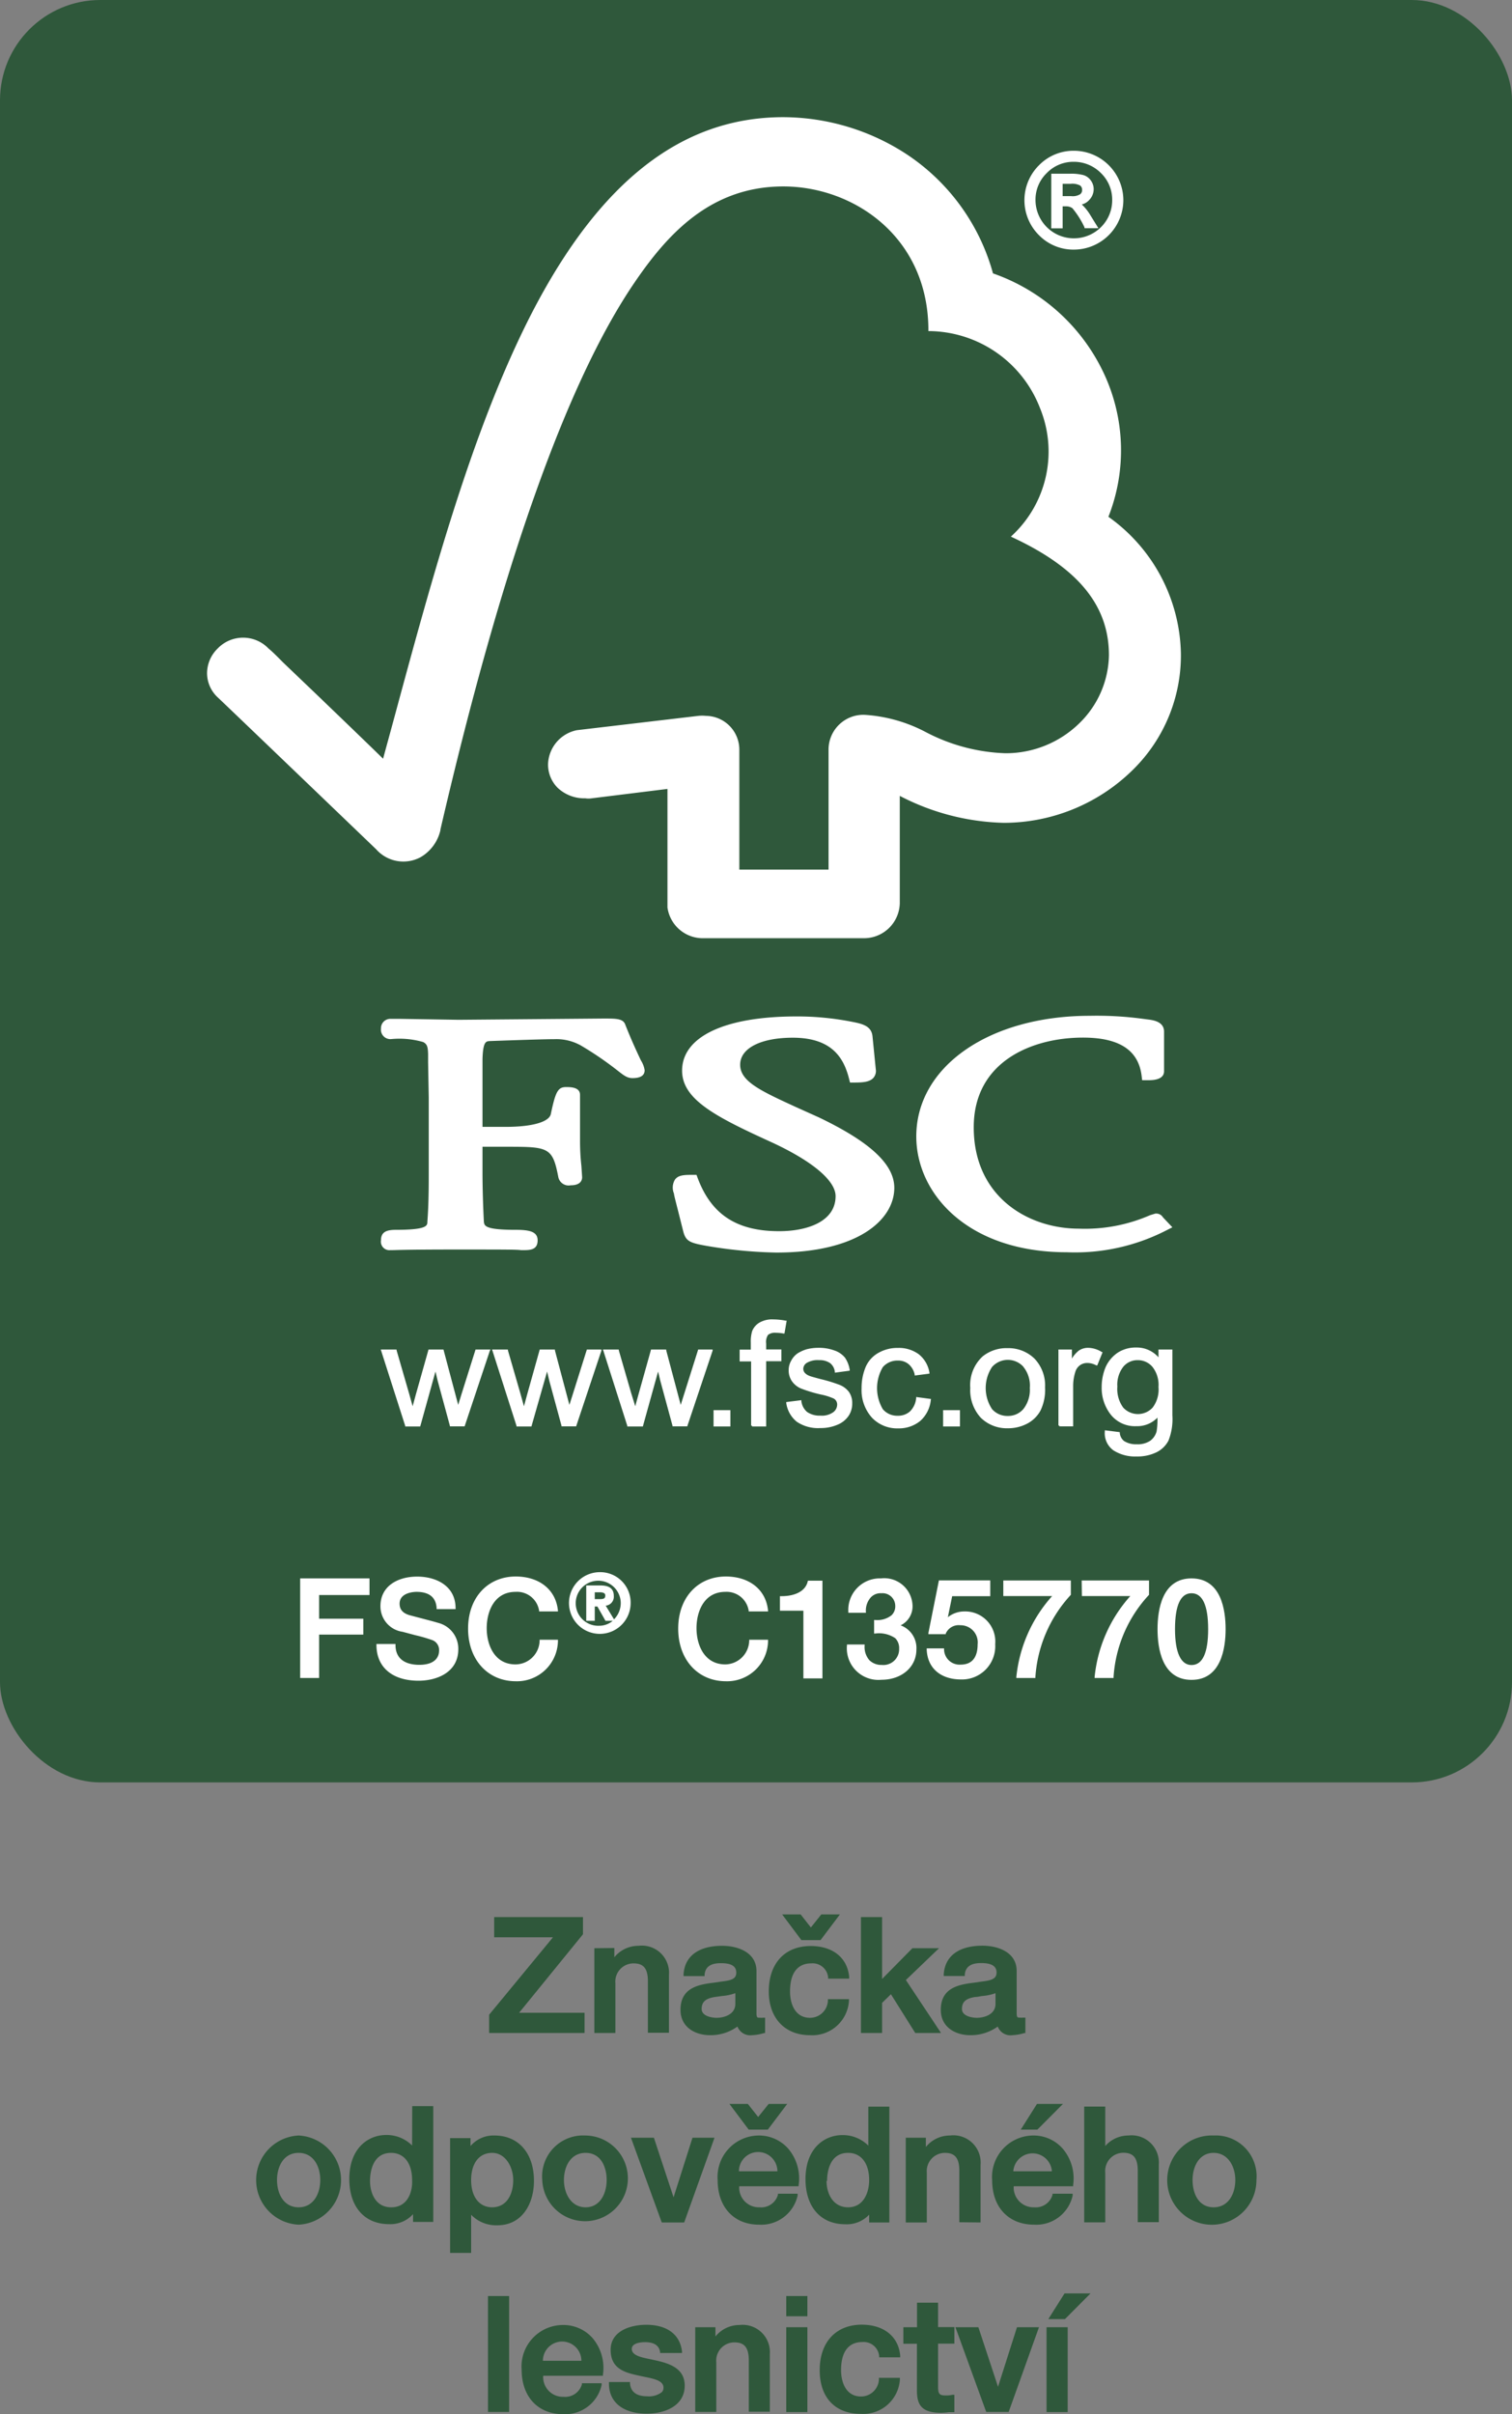 <svg xmlns="http://www.w3.org/2000/svg" viewBox="0 0 143.71 229.32"><rect x="0" y="0" width="143.71" height="229.32" fill="#808080" stroke="none"/><defs><style>.cls-1{fill:#2f583b;}.cls-2{fill:#fff;}</style></defs><title>Datový zdroj 1</title><g id="Vrstva_2" data-name="Vrstva 2"><g id="Vrstva_1-2" data-name="Vrstva 1"><rect class="cls-1" width="143.71" height="169.31" rx="9.53"/><polygon class="cls-1" points="46.49 191.38 46.49 193.11 55.56 193.11 55.56 191.19 49.34 191.19 55.38 183.77 55.41 183.73 55.41 182.1 46.97 182.1 46.97 184.02 52.56 184.02 46.52 191.34 46.49 191.38"/><path class="cls-1" d="M56.49,185.06v8.05h2v-4.72a1.73,1.73,0,0,1,1.73-1.89c.93,0,1.33.47,1.36,1.59v5h2v-5.47a2.58,2.58,0,0,0-2.89-2.79,2.94,2.94,0,0,0-2.3,1.09v-.88Z"/><path class="cls-1" d="M68.55,188.23l-.75.11c-1.51.18-3.12.53-3.12,2.57,0,1.67,1.41,2.41,2.81,2.41a4.34,4.34,0,0,0,2.6-.82,1.31,1.31,0,0,0,1.4.82,4.53,4.53,0,0,0,1.13-.2l.1,0v-1.46l-.17,0a2.14,2.14,0,0,1-.4,0c-.15,0-.25,0-.25-.43v-4c0-1.77-1.76-2.4-3.26-2.4-2.26,0-3.57,1-3.67,2.72v.16h2l0-.14c.08-1,1-1.09,1.56-1.09,1,0,1.45.3,1.45.9S69.5,188.12,68.55,188.23Zm1.34,2.12c0,1-1.06,1.32-1.77,1.32-.5,0-1.43-.17-1.43-.84s.37-1,1.27-1.14l.65-.09a4.91,4.91,0,0,0,1.28-.27Z"/><polygon class="cls-1" points="79.83 181.85 78.06 181.85 77.07 183.09 76.1 181.85 74.34 181.85 76.17 184.29 77.99 184.29 79.83 181.85"/><path class="cls-1" d="M73.07,189.17c0,2.52,1.53,4.15,3.91,4.15a3.49,3.49,0,0,0,3.71-3.24l0-.18h-2l0,.13a1.7,1.7,0,0,1-1.7,1.64c-1.4,0-1.9-1.29-1.9-2.5,0-2.33,1.24-2.67,2-2.67a1.48,1.48,0,0,1,1.62,1.32l0,.13h2v-.16c-.16-1.82-1.56-2.94-3.65-2.94C74.59,184.85,73.07,186.5,73.07,189.17Z"/><polygon class="cls-1" points="81.83 182.1 81.83 193.11 83.84 193.11 83.84 190.25 84.68 189.43 86.99 193.11 89.44 193.11 86.1 188.08 89.25 185.06 86.72 185.06 83.84 187.98 83.84 182.1 81.83 182.1"/><path class="cls-1" d="M93.29,188.23l-.76.11c-1.5.18-3.11.53-3.11,2.57,0,1.67,1.41,2.41,2.8,2.41a4.37,4.37,0,0,0,2.61-.82,1.3,1.3,0,0,0,1.4.82,4.61,4.61,0,0,0,1.13-.2l.1,0v-1.47l-.18,0a2,2,0,0,1-.39,0c-.16,0-.26,0-.26-.43v-4c0-1.77-1.75-2.4-3.25-2.4-2.27,0-3.57,1-3.68,2.72v.16h2v-.14c.09-1,1-1.09,1.56-1.09,1,0,1.46.3,1.46.9S94.23,188.12,93.29,188.23Zm1.33,2.12c0,1-1.06,1.32-1.77,1.32-.49,0-1.42-.17-1.42-.84s.36-1,1.27-1.14c.21,0,.43-.06.64-.09a4.83,4.83,0,0,0,1.28-.27Z"/><path class="cls-1" d="M28.38,202.85a4.24,4.24,0,0,0,0,8.47,4.24,4.24,0,0,0,0-8.47Zm0,6.82c-1.42,0-2.05-1.3-2.05-2.59s.63-2.58,2.05-2.58,2.06,1.29,2.06,2.58S29.8,209.67,28.38,209.67Z"/><path class="cls-1" d="M39.17,203.8a3.42,3.42,0,0,0-2.46-1c-1.75,0-3.51,1.29-3.51,4.18,0,2.65,1.45,4.29,3.78,4.29a2.9,2.9,0,0,0,2.28-.95v.74h1.92v-11h-2Zm-2,5.87c-1.47,0-2-1.35-2-2.5,0-.63.14-2.67,2-2.67,1.25,0,2,1,2,2.58C39.23,208.27,38.7,209.67,37.2,209.67Z"/><path class="cls-1" d="M47,202.85a2.87,2.87,0,0,0-2.28,1v-.75H42.78V214h2v-3.62a3.32,3.32,0,0,0,2.48,1c2.41,0,3.49-2.11,3.49-4.2C50.76,204.53,49.28,202.85,47,202.85Zm-.22,6.82c-1.23,0-2-1-2-2.58s.74-2.59,2-2.59,2,1.34,2,2.59S48.23,209.67,46.76,209.67Z"/><path class="cls-1" d="M51.54,207.08a4.07,4.07,0,1,0,4.07-4.23A3.89,3.89,0,0,0,51.54,207.08Zm6.12,0c0,1.29-.63,2.59-2,2.59s-2.06-1.3-2.06-2.59.64-2.58,2.06-2.58S57.66,205.79,57.66,207.08Z"/><polygon class="cls-1" points="62.15 203.06 59.97 203.06 62.86 211.01 62.9 211.11 65.03 211.11 67.84 203.26 67.91 203.06 65.82 203.06 64.02 208.72 62.15 203.06"/><polygon class="cls-1" points="72.06 201.09 71.08 199.85 69.33 199.85 71.16 202.29 72.98 202.29 74.82 199.85 73.06 199.85 72.06 201.09"/><path class="cls-1" d="M75.91,207.55a4.38,4.38,0,0,0-1-3.46,3.7,3.7,0,0,0-2.8-1.24,3.94,3.94,0,0,0-3.9,4.24c0,2.57,1.55,4.23,3.94,4.23a3.55,3.55,0,0,0,3.66-2.76l0-.18H73.94l0,.1a1.65,1.65,0,0,1-1.75,1.19,1.87,1.87,0,0,1-1.93-2H75.9Zm-5.68-1.3a1.83,1.83,0,0,1,3.66,0Z"/><path class="cls-1" d="M82.61,210.37v.74h1.92v-11h-2v3.7a3.42,3.42,0,0,0-2.46-1c-1.75,0-3.51,1.29-3.51,4.18,0,2.65,1.45,4.29,3.78,4.29A2.91,2.91,0,0,0,82.61,210.37Zm-4-3.2c0-.63.14-2.67,2-2.67,1.25,0,2,1,2,2.58,0,1.19-.53,2.59-2,2.59S78.56,208.32,78.56,207.17Z"/><path class="cls-1" d="M93.2,211.11v-5.47a2.59,2.59,0,0,0-2.9-2.79A2.93,2.93,0,0,0,88,203.94v-.88H86.09v8.05h2v-4.72a1.73,1.73,0,0,1,1.72-1.89c.93,0,1.34.47,1.37,1.59v5Z"/><polygon class="cls-1" points="97.02 202.29 98.6 202.29 101.03 199.85 98.56 199.85 97.02 202.29"/><path class="cls-1" d="M102,207.55a4.38,4.38,0,0,0-1-3.46,3.68,3.68,0,0,0-2.8-1.24,3.94,3.94,0,0,0-3.9,4.24c0,2.57,1.55,4.23,4,4.23a3.54,3.54,0,0,0,3.65-2.76l0-.18h-1.91l0,.1a1.66,1.66,0,0,1-1.75,1.19,1.88,1.88,0,0,1-1.94-2H102Zm-5.69-1.3a1.84,1.84,0,0,1,3.67,0Z"/><path class="cls-1" d="M107.25,202.85a2.91,2.91,0,0,0-2.2,1V200.1h-2v11h2v-4.72a1.73,1.73,0,0,1,1.72-1.89c.93,0,1.34.47,1.37,1.59v5h2v-5.47A2.59,2.59,0,0,0,107.25,202.85Z"/><path class="cls-1" d="M115.35,202.85a4.24,4.24,0,1,0,4.07,4.23A3.88,3.88,0,0,0,115.35,202.85Zm0,6.82c-1.42,0-2-1.3-2-2.59s.63-2.58,2-2.58,2.06,1.29,2.06,2.58S116.77,209.67,115.35,209.67Z"/><rect class="cls-1" x="46.38" y="218.1" width="2.01" height="11.01"/><path class="cls-1" d="M53.48,220.85a3.94,3.94,0,0,0-3.9,4.24c0,2.57,1.55,4.23,3.94,4.23a3.55,3.55,0,0,0,3.66-2.76l0-.18H55.31l0,.1a1.65,1.65,0,0,1-1.75,1.19,1.87,1.87,0,0,1-1.93-2h5.68l0-.13a4.38,4.38,0,0,0-1-3.46A3.7,3.7,0,0,0,53.48,220.85Zm-1.88,3.4a1.83,1.83,0,0,1,3.66,0Z"/><path class="cls-1" d="M62.45,224.24l-.54-.12c-1-.2-1.86-.38-1.86-1s1.05-.64,1.26-.64c.84,0,1.31.3,1.43.91l0,.12h2.08l0-.17c-.2-1.6-1.43-2.51-3.39-2.51-1.57,0-3.39.62-3.39,2.37s1.25,2.15,2.6,2.44l.55.12c1,.2,1.84.38,1.87,1a.59.59,0,0,1-.16.47,2,2,0,0,1-1.41.39c-.69,0-1.52-.21-1.61-1.21v-.14h-2v.15c0,1.79,1.37,2.85,3.59,2.85,1.67,0,3.61-.7,3.61-2.67C65.07,225.06,63.81,224.55,62.45,224.24Z"/><path class="cls-1" d="M70.29,220.85A2.93,2.93,0,0,0,68,221.94v-.88H66.08v8.05h2v-4.72a1.73,1.73,0,0,1,1.72-1.89c.93,0,1.34.47,1.37,1.59v5h2v-5.47A2.59,2.59,0,0,0,70.29,220.85Z"/><rect class="cls-1" x="74.73" y="221.06" width="2.01" height="8.06"/><rect class="cls-1" x="74.73" y="218.1" width="2.01" height="1.92"/><path class="cls-1" d="M83.54,226a1.7,1.7,0,0,1-1.7,1.64c-1.4,0-1.9-1.29-1.9-2.5,0-2.33,1.24-2.67,2-2.67a1.48,1.48,0,0,1,1.62,1.32l0,.13h2v-.16c-.16-1.82-1.56-2.94-3.65-2.94-2.45,0-4,1.65-4,4.32s1.53,4.15,3.91,4.15a3.49,3.49,0,0,0,3.71-3.24l0-.18h-2Z"/><path class="cls-1" d="M89.16,218.73h-2v2.33H85.86v1.57h1.29v4.43c0,1.35.42,2.13,2.3,2.13a6,6,0,0,0,.74-.06l.38,0h.14v-1.65l-.19,0a2.57,2.57,0,0,1-.68.06c-.63,0-.68-.23-.68-.92v-4h1.55v-1.57H89.16Z"/><polygon class="cls-1" points="94.86 226.72 92.99 221.06 90.81 221.06 93.7 229.01 93.74 229.11 95.87 229.11 98.68 221.26 98.75 221.06 96.66 221.06 94.86 226.72"/><polygon class="cls-1" points="99.64 220.29 101.22 220.29 103.65 217.85 101.18 217.85 99.64 220.29"/><rect class="cls-1" x="99.47" y="221.06" width="2.01" height="8.06"/><path class="cls-2" d="M40,81.41a4,4,0,0,0,1.86-2.55v0l0-.06c5.8-25,12-42.47,18.4-51.89,3.09-4.55,7.2-9.2,14.19-9.2,6.68,0,13.79,4.79,13.79,13.67v.07h.07a11.4,11.4,0,0,1,10.52,7.27A10.89,10.89,0,0,1,96.16,50.9l-.08.07.1.05c6.29,2.92,9.22,6.49,9.22,11.22a9.22,9.22,0,0,1-2.78,6.43,10,10,0,0,1-7.07,2.88h0a17.52,17.52,0,0,1-7.54-2,14.37,14.37,0,0,0-5.85-1.65,3.31,3.31,0,0,0-3.41,3.26V82.6H70.27V71.23A3.21,3.21,0,0,0,67.1,68a3.56,3.56,0,0,0-.73,0h0L54.83,69.36a3.41,3.41,0,0,0-2.74,3.23A3.12,3.12,0,0,0,53,74.83a3.68,3.68,0,0,0,2.63,1h0a2,2,0,0,0,.62,0l7.19-.89V86.2a3.39,3.39,0,0,0,3.28,2.92H82.11a3.4,3.4,0,0,0,3.41-3.3V75.6a22.51,22.51,0,0,0,9.88,2.56,17.49,17.49,0,0,0,12.31-5.07,15.23,15.23,0,0,0,4.53-11,16.29,16.29,0,0,0-6.89-13,17.2,17.2,0,0,0-.45-13.66,18.25,18.25,0,0,0-10.52-9.46A19.88,19.88,0,0,0,86,14.54a21.56,21.56,0,0,0-11.56-3.41c-9.61,0-17.42,6.08-23.89,18.6C44.93,40.66,41.15,54.59,37.5,68.07c-.36,1.34-.73,2.67-1.09,4-1.19-1.17-3.57-3.46-6.39-6.17l-3.14-3C26,62,25.65,61.7,25.53,61.61h0a3.35,3.35,0,0,0-4.85,0,3.29,3.29,0,0,0-1,2.36,3.15,3.15,0,0,0,1,2.26c.11.09,8.18,7.83,15.07,14.44A3.45,3.45,0,0,0,40,81.41Z"/><path class="cls-2" d="M85,112.83c0-2.22-2.28-4.35-7.17-6.69l-2.22-1h0c-3.28-1.51-5.26-2.41-5.26-4s2-2.57,5-2.57c3.84,0,4.87,2.06,5.34,3.86l.1.4h.43c.87,0,1.44-.07,1.78-.43a1,1,0,0,0,.24-.83l-.31-3.11c-.09-1-.94-1.21-2-1.41a26.94,26.94,0,0,0-5.24-.5c-6.8,0-10.86,1.92-10.86,5.15,0,2.71,3.12,4.34,8.26,6.69,4,1.81,6.33,3.72,6.33,5.23,0,2.45-2.76,3.33-5.36,3.33-4,0-6.42-1.55-7.73-5l-.13-.35h-.38c-.73,0-1.33,0-1.66.44a1.46,1.46,0,0,0-.1,1.34h0c0,.13.11.54.43,1.8l.45,1.79c.24.92.61,1.08,2.08,1.35a43.81,43.81,0,0,0,6.72.66C81.5,119,85,115.88,85,112.83Z"/><path class="cls-2" d="M110.8,116.9l.63-.32-.89-.94h0a.75.75,0,0,0-.74-.36l-.49.15a15.47,15.47,0,0,1-6.76,1.28c-4.8,0-10-3-10-9.63,0-6.29,5.6-8.52,10.38-8.52,3.42,0,5.25,1.17,5.57,3.58l.06.47h.5c.43,0,1.58,0,1.58-.86V98c0-1-1.12-1.11-1.61-1.17l-.45-.06a32.76,32.76,0,0,0-5-.28c-9.55,0-16.49,4.82-16.49,11.46,0,5.45,4.91,11,14.3,11A19,19,0,0,0,110.8,116.9Z"/><path class="cls-2" d="M46.56,98.89c1.6-.06,5.1-.18,6.13-.18a4.79,4.79,0,0,1,2.52.6,32,32,0,0,1,3.41,2.32l.09.07c.56.44.9.71,1.4.71.77,0,1.16-.25,1.16-.75a2.39,2.39,0,0,0-.34-.91l-.09-.18c-.32-.69-.81-1.72-1.41-3.24-.2-.58-.87-.58-2.07-.58l-13.76.12L38,96.78l-.86,0a.89.89,0,0,0-.93.92.9.9,0,0,0,1,1,8.14,8.14,0,0,1,3,.28c.41.2.46.51.48,1.16l0,.79.06,3.33v7.17c0,1.09,0,3-.13,4.61,0,.38,0,.78-3,.78-.85,0-1.41.18-1.41,1a.81.81,0,0,0,.89.93h.19c.3,0,1.2-.06,6-.06,4.6,0,5.83,0,6.23.06h.28c.66,0,1.3-.07,1.3-.93s-.84-1-2.11-1c-2.93,0-2.95-.39-3-.77-.08-1.52-.13-3.38-.13-4.62v-2.5h2.44c3.86,0,4.23.08,4.77,2.9a1,1,0,0,0,1.17.76c1,0,1.09-.54,1.09-.77l-.07-1.07a21,21,0,0,1-.13-2.42V104c0-.74-.91-.74-1.34-.74-.78,0-1,.49-1.44,2.58-.19.75-1.8,1.2-4.29,1.2h-2.2V100.6C45.91,98.92,46.2,98.91,46.56,98.89Z"/><path class="cls-2" d="M101,19.6h.32a1,1,0,0,1,.61.18,8.38,8.38,0,0,1,1.15,1.82l0,.08h1.32l-.73-1.18a4.74,4.74,0,0,0-.85-1.08,1.38,1.38,0,0,0,.73-.45,1.47,1.47,0,0,0,.4-1,1.39,1.39,0,0,0-.28-.84,1.32,1.32,0,0,0-.74-.51,4.75,4.75,0,0,0-1.21-.12H99.92v5.19H101Zm0-2.14h.76a1.6,1.6,0,0,1,.9.16.5.5,0,0,1,.19.42.48.48,0,0,1-.2.42,1.35,1.35,0,0,1-.83.17H101Z"/><path class="cls-2" d="M102.08,23.71a4.71,4.71,0,0,0,4.69-4.7,4.71,4.71,0,0,0-4.69-4.69h0a4.59,4.59,0,0,0-3.33,1.38,4.68,4.68,0,0,0,0,6.64A4.58,4.58,0,0,0,102.08,23.71Zm-2.59-7.27a3.51,3.51,0,0,1,2.57-1.07,3.61,3.61,0,0,1,2.58,1.07A3.51,3.51,0,0,1,105.71,19a3.58,3.58,0,0,1-1.08,2.59A3.65,3.65,0,0,1,98.42,19,3.5,3.5,0,0,1,99.49,16.44Z"/><path class="cls-2" d="M46.62,128.19H45.2l-1.32,4.19-.33,1.07-1.4-5.26H40.73l-1.2,4.25c-.13.49-.24.88-.31,1.14l-.34-1.22-1.19-4.11,0-.06h-1.5l2.32,7.24,0,.07h1.43l1.45-5.22.21.88,1.16,4.27,0,.06h1.4l2.4-7.19Z"/><path class="cls-2" d="M57.16,128.3l0-.11H55.78l-1.32,4.19-.34,1.07-1.38-5.19,0-.07H51.3l-1.19,4.25-.31,1.14-.34-1.22-1.19-4.11,0-.06h-1.5l2.32,7.24,0,.07h1.42L52,130.28l.21.88,1.16,4.27,0,.06h1.39Z"/><path class="cls-2" d="M67.73,128.3l0-.11H66.36l-1.66,5.26-1.38-5.19,0-.07H61.88l-1.19,4.25c-.14.51-.25.89-.31,1.14L60,132.36l-1.19-4.11,0-.06h-1.5l2.31,7.24,0,.07H61.1l1.45-5.22.21.88,1.16,4.27,0,.06h1.4Z"/><rect class="cls-2" x="67.82" y="133.95" width="1.6" height="1.55"/><path class="cls-2" d="M73,126.8a1.06,1.06,0,0,1,.74-.2,4,4,0,0,1,.73.07h.09l.21-1.22-.09,0a6.55,6.55,0,0,0-1.18-.12,2.4,2.4,0,0,0-1.33.31,1.65,1.65,0,0,0-.68.8,3.43,3.43,0,0,0-.13,1.09v.67H70.3v1.12h1.09v6.1h.09v.08h1.34V129.3h1.45v-1.12H72.82v-.56A1.21,1.21,0,0,1,73,126.8Z"/><path class="cls-2" d="M81,133.31a1.82,1.82,0,0,0-.31-1.09,2.07,2.07,0,0,0-.86-.66A14.15,14.15,0,0,0,78,131c-.6-.16-1-.27-1.07-.31a1.11,1.11,0,0,1-.45-.3.59.59,0,0,1-.13-.37.68.68,0,0,1,.33-.56,2,2,0,0,1,1.17-.26,1.73,1.73,0,0,1,1.06.29,1.25,1.25,0,0,1,.44.81v.09l1.41-.19v-.09a2.82,2.82,0,0,0-.45-1.15,2.22,2.22,0,0,0-1-.68,4.27,4.27,0,0,0-1.55-.25,4.5,4.5,0,0,0-1.11.14,3.71,3.71,0,0,0-.82.37,1.93,1.93,0,0,0-.63.71,1.78,1.78,0,0,0-.24.92,1.8,1.8,0,0,0,.29,1,2,2,0,0,0,.85.71,13.32,13.32,0,0,0,1.9.58,5.68,5.68,0,0,1,1.25.39.64.64,0,0,1,.32.57.91.91,0,0,1-.38.73,1.86,1.86,0,0,1-1.21.32,2.1,2.1,0,0,1-1.27-.35,1.6,1.6,0,0,1-.54-1V133l-1.44.18v.09a2.78,2.78,0,0,0,1,1.78,3.6,3.6,0,0,0,2.24.6,4,4,0,0,0,1.59-.3,2.35,2.35,0,0,0,1.09-.85A2.07,2.07,0,0,0,81,133.31Z"/><path class="cls-2" d="M88.49,132.89l-1.41-.19v.09a2.05,2.05,0,0,1-.59,1.28,1.69,1.69,0,0,1-1.17.41,1.78,1.78,0,0,1-1.41-.62,3.92,3.92,0,0,1,0-4,1.83,1.83,0,0,1,1.45-.62,1.51,1.51,0,0,1,1,.34,1.8,1.8,0,0,1,.58,1l0,.08,1.4-.18v-.09a2.81,2.81,0,0,0-1-1.74,3.18,3.18,0,0,0-2-.61,3.61,3.61,0,0,0-1.8.44,2.81,2.81,0,0,0-1.25,1.34,5.15,5.15,0,0,0-.4,2.06,3.91,3.91,0,0,0,1,2.8,3.31,3.31,0,0,0,2.49,1,3.19,3.19,0,0,0,2.09-.71,3.06,3.06,0,0,0,1-2Z"/><rect class="cls-2" x="89.64" y="133.95" width="1.6" height="1.55"/><path class="cls-2" d="M93.4,128.84a3.7,3.7,0,0,0-1.18,3,3.88,3.88,0,0,0,1,2.83,3.54,3.54,0,0,0,2.58,1,3.89,3.89,0,0,0,1.83-.44A3.05,3.05,0,0,0,98.89,134a4.54,4.54,0,0,0,.44-2.21,3.7,3.7,0,0,0-1-2.73,3.54,3.54,0,0,0-2.56-1A3.61,3.61,0,0,0,93.4,128.84Zm3.87,1a2.81,2.81,0,0,1,.61,2,2.94,2.94,0,0,1-.61,2,1.91,1.91,0,0,1-1.49.66,1.93,1.93,0,0,1-1.49-.65,3.62,3.62,0,0,1,0-4,2,2,0,0,1,3,0Z"/><path class="cls-2" d="M104.2,129.7l.09,0,.51-1.26-.06,0a2.49,2.49,0,0,0-1.34-.41,1.55,1.55,0,0,0-.86.26,2.76,2.76,0,0,0-.66.76v-.86H100.6v7.22h.09v.08H102v-3.81a4.43,4.43,0,0,1,.21-1.38,1.18,1.18,0,0,1,.43-.61,1.13,1.13,0,0,1,.68-.22A1.71,1.71,0,0,1,104.2,129.7Z"/><path class="cls-2" d="M111.06,136.84a5.55,5.55,0,0,0,.37-2.4v-6.25h-1.32v.74A2.74,2.74,0,0,0,108,128a3.14,3.14,0,0,0-1.75.48,3.27,3.27,0,0,0-1.16,1.37,4.91,4.91,0,0,0-.38,1.92,4.09,4.09,0,0,0,.86,2.6,2.93,2.93,0,0,0,2.44,1.1,2.65,2.65,0,0,0,2-.81,6.66,6.66,0,0,1-.08,1.31,1.63,1.63,0,0,1-.61.89,2.14,2.14,0,0,1-1.28.33,2.1,2.1,0,0,1-1.22-.32,1.12,1.12,0,0,1-.39-.76v-.07l-1.42-.18v.1a2,2,0,0,0,.82,1.81,3.81,3.81,0,0,0,2.19.58,4.13,4.13,0,0,0,1.92-.41A2.54,2.54,0,0,0,111.06,136.84Zm-1.51-3.13a1.9,1.9,0,0,1-2.79,0,3,3,0,0,1-.56-2,2.77,2.77,0,0,1,.57-1.89,1.74,1.74,0,0,1,1.36-.62,1.82,1.82,0,0,1,1.4.63,2.76,2.76,0,0,1,.58,1.92A2.83,2.83,0,0,1,109.55,133.71Z"/><path class="cls-2" d="M41.66,154.16c-.37-.12-1.63-.44-2.3-.62l-.38-.1c-.7-.19-1-.56-1-1.11,0-1,1.23-1.12,1.61-1.12,1.2,0,1.85.52,1.91,1.55v.09h1.8v-.09c0-2.11-1.83-3-3.65-3s-3.49.88-3.49,2.81A2.44,2.44,0,0,0,38.25,155l1.24.33a14.44,14.44,0,0,1,1.53.44,1,1,0,0,1,.71,1.06c0,.31-.14,1.31-1.88,1.31-.84,0-2.26-.24-2.26-1.89v-.09H35.78v.09c0,2.13,1.52,3.4,4,3.4,1.74,0,3.78-.79,3.78-3A2.53,2.53,0,0,0,41.66,154.16Z"/><polygon class="cls-2" points="28.53 159.39 30.33 159.39 30.33 155.27 34.53 155.27 34.53 153.76 30.33 153.76 30.33 151.51 35.12 151.51 35.12 149.93 28.53 149.93 28.53 159.39"/><path class="cls-2" d="M113.25,149.93c-2.81,0-3.23,3-3.23,4.82s.42,4.82,3.23,4.82,3.24-3,3.24-4.82S116.07,149.93,113.25,149.93Zm0,8.23c-1,0-1.57-1.15-1.57-3.41s.53-3.41,1.57-3.41,1.58,1.15,1.58,3.41S114.3,158.16,113.25,158.16Z"/><path class="cls-2" d="M91.66,153.07a2.49,2.49,0,0,0-1.57.55l.41-2h3.62v-1.5H89.24l-1,5,0,.11h1.65l0-.06a1.34,1.34,0,0,1,1.38-.79,1.63,1.63,0,0,1,1.65,1.82c0,.88-.28,1.92-1.61,1.92a1.47,1.47,0,0,1-1.58-1.46v-.08H88.08v.09c.06,1.77,1.31,2.86,3.27,2.86a3.16,3.16,0,0,0,3.24-3.35A2.86,2.86,0,0,0,91.66,153.07Z"/><path class="cls-2" d="M51.29,155.75A2.31,2.31,0,0,1,49,158.1c-2,0-2.74-1.85-2.74-3.44s.72-3.45,2.74-3.45A2.12,2.12,0,0,1,51.24,153l0,.07h1.79V153c-.19-2-1.77-3.24-4-3.25-2.67,0-4.54,2-4.54,4.95s1.87,5,4.54,5a3.89,3.89,0,0,0,4-3.84v-.1H51.3Z"/><path class="cls-2" d="M102.83,151.61h4.6a13.53,13.53,0,0,0-3.39,7.68v.1h1.8v-.09a12.62,12.62,0,0,1,3.37-7.81l0,0v-1.36h-6.4Z"/><path class="cls-2" d="M85.6,154.39a2,2,0,0,0,1.13-1.94,2.69,2.69,0,0,0-3-2.52,3,3,0,0,0-3.1,3.18v.09h1.67v-.09a1.88,1.88,0,0,1,.47-1.38,1.27,1.27,0,0,1,1-.39,1.21,1.21,0,0,1,1.32,1.2,1.16,1.16,0,0,1-.35.89,2.18,2.18,0,0,1-1.57.45h-.09v1.29h.09a2.75,2.75,0,0,1,1.92.44,1.33,1.33,0,0,1,.37,1,1.5,1.5,0,0,1-1.66,1.54,1.61,1.61,0,0,1-1.17-.45,1.91,1.91,0,0,1-.45-1.4v-.09H80.5v.09a3,3,0,0,0,3.28,3.26c1.92,0,3.32-1.21,3.32-2.87A2.29,2.29,0,0,0,85.6,154.39Z"/><path class="cls-2" d="M95.36,151.61H100a13.55,13.55,0,0,0-3.4,7.68v.1h1.81v-.09a12.73,12.73,0,0,1,3.37-7.81l0,0v-1.36H95.36Z"/><path class="cls-2" d="M76.78,150.18c-.18.9-1.12,1.44-2.51,1.44h-.14V153h2.23v6.43h1.81v-9.28H76.8Z"/><path class="cls-2" d="M56.94,149.34a2.93,2.93,0,1,0,3,2.91A2.89,2.89,0,0,0,56.94,149.34Zm1.42,4.48-.79-1.3a.85.85,0,0,0,.77-.92c0-.92-.76-1-1.33-1H55.72v3.36h.81v-1.36h.25l.77,1.36h.69a2,2,0,0,1-1.3.47A2.14,2.14,0,1,1,59,152.25,2.2,2.2,0,0,1,58.36,153.82Zm-.83-2.27c0,.27-.12.35-.53.35h-.47v-.65H57C57.47,151.25,57.53,151.42,57.53,151.55Z"/><path class="cls-2" d="M71.21,155.75a2.31,2.31,0,0,1-2.27,2.35c-2,0-2.74-1.85-2.74-3.44s.72-3.45,2.74-3.45A2.12,2.12,0,0,1,71.16,153l0,.07H73V153c-.19-2-1.77-3.24-4-3.25-2.67,0-4.54,2-4.54,4.95s1.87,5,4.54,5a3.89,3.89,0,0,0,4-3.84v-.1H71.22Z"/></g></g></svg>
